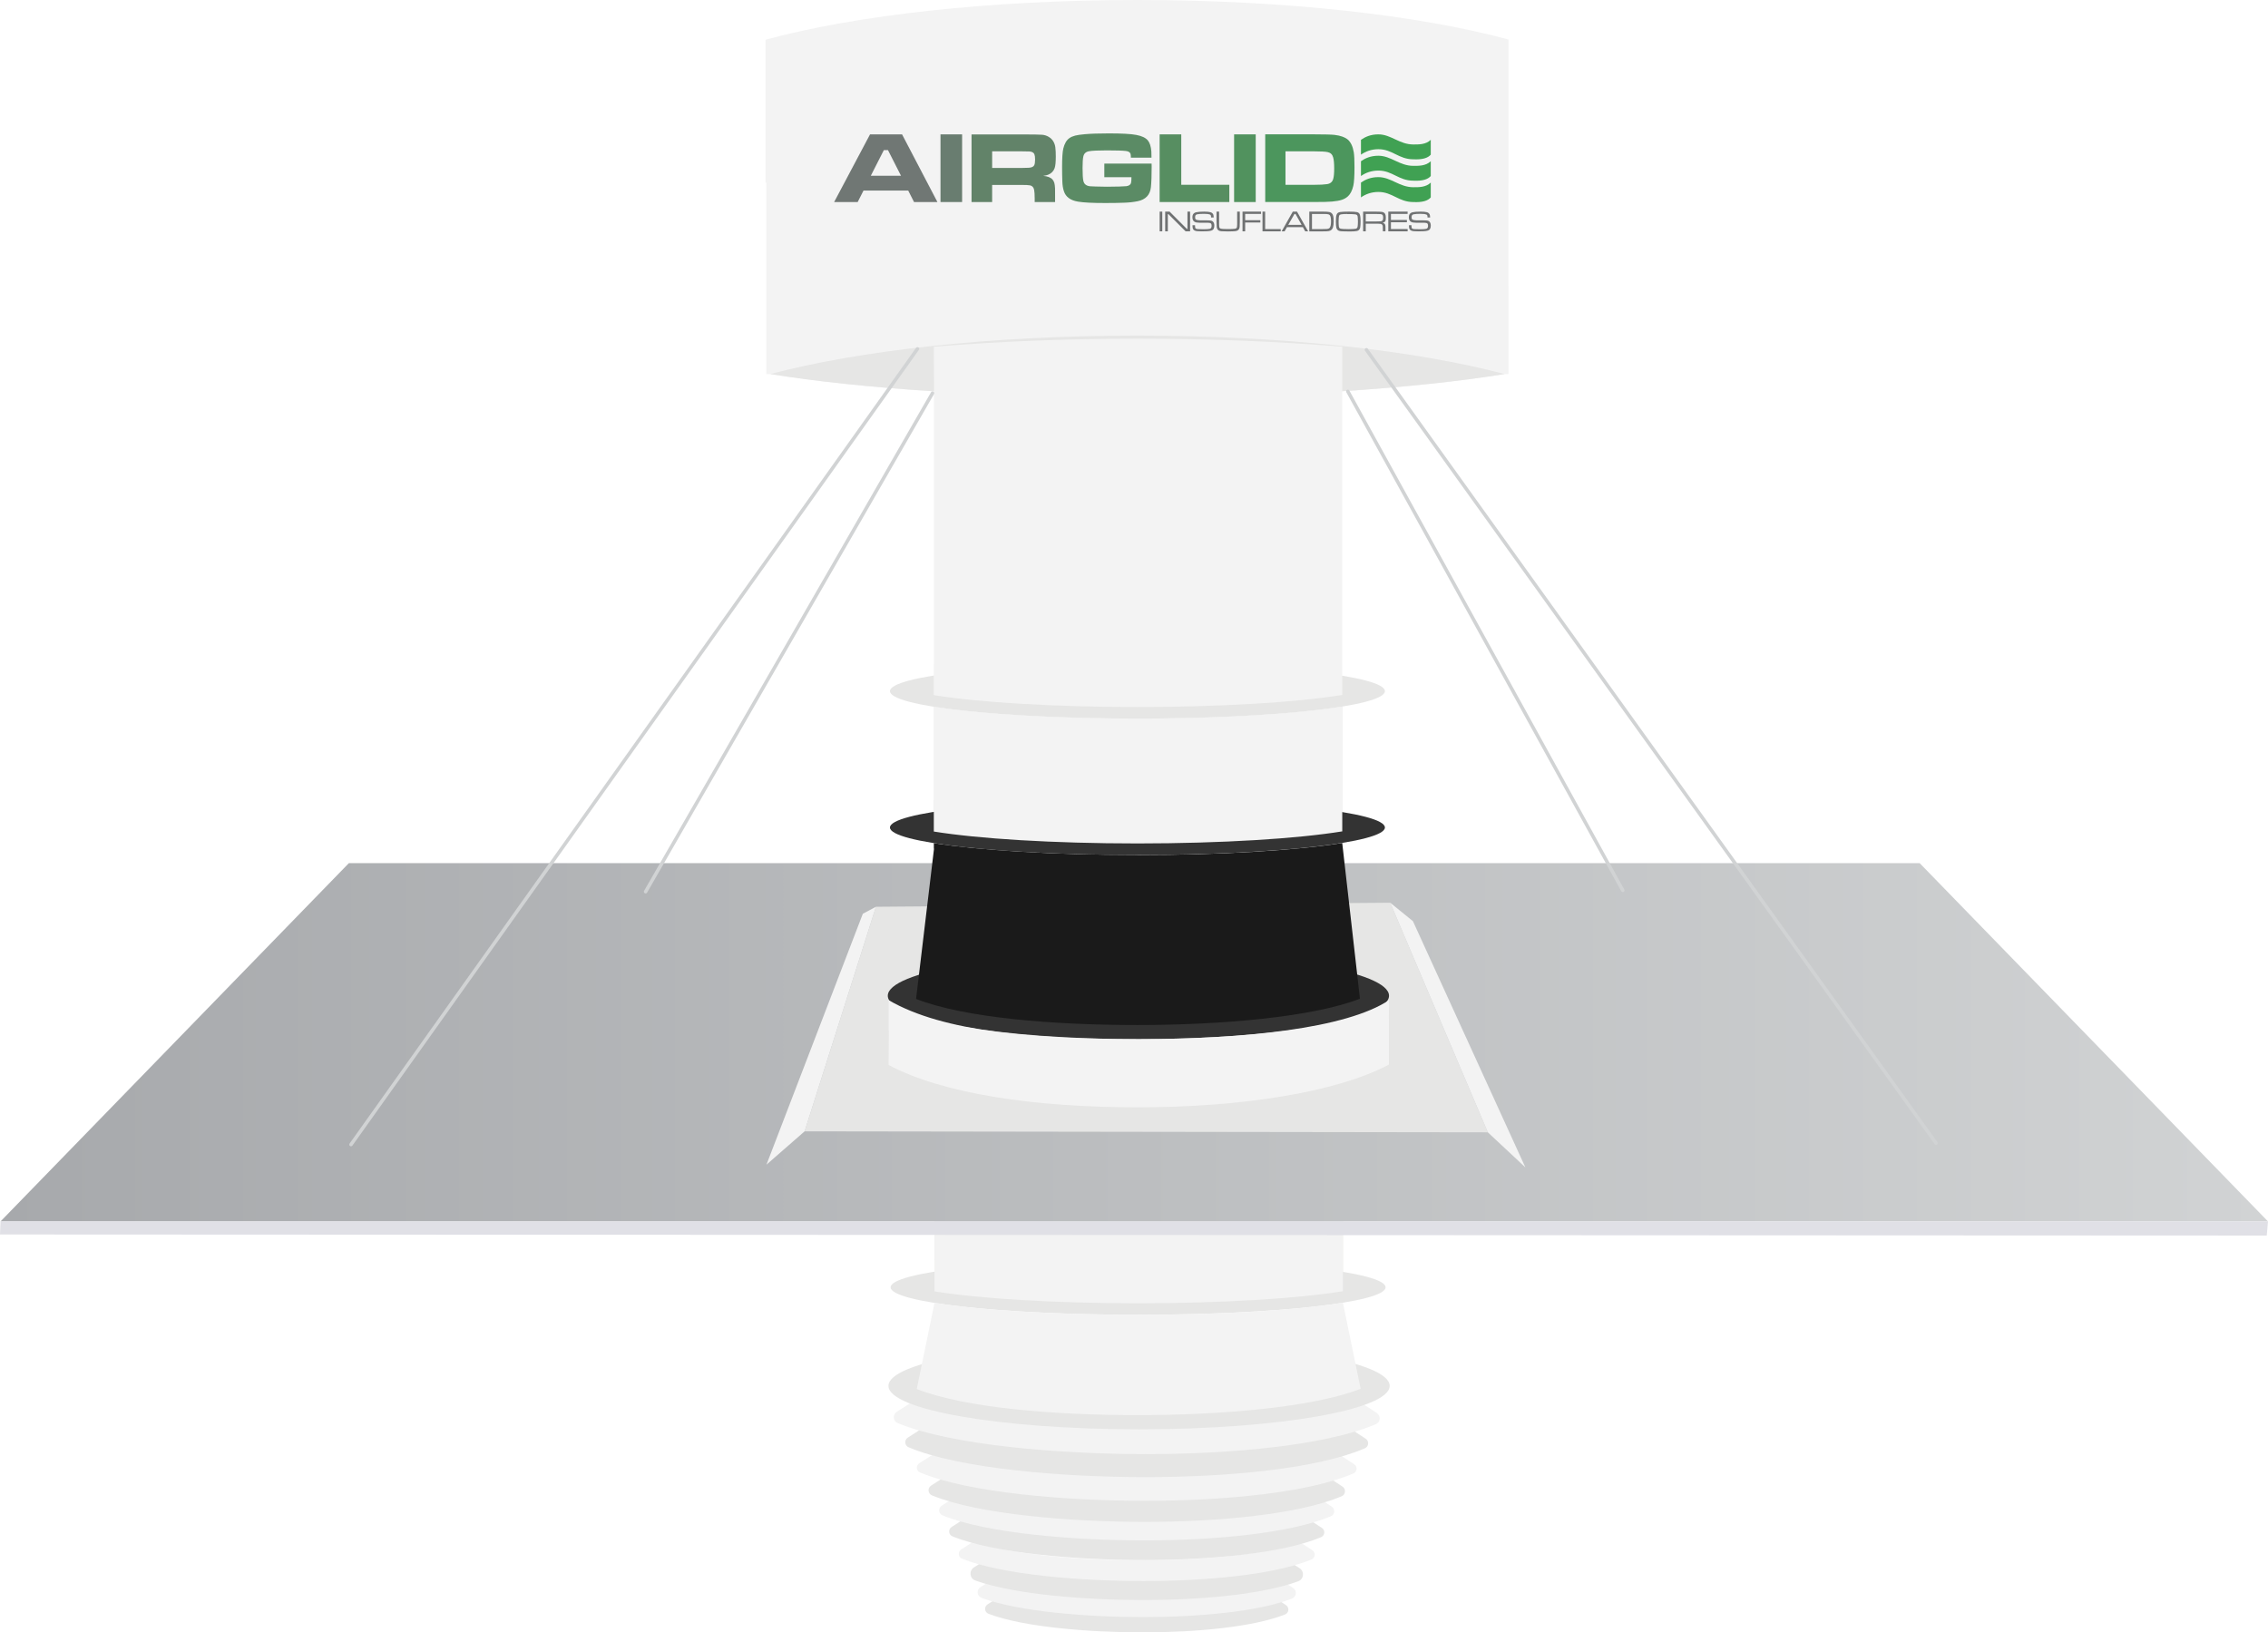 <svg xmlns="http://www.w3.org/2000/svg" xmlns:xlink="http://www.w3.org/1999/xlink" id="Layer_2" viewBox="0 0 651.49 468.91"><defs><linearGradient id="linear-gradient" x1=".15" y1="299.41" x2="651.49" y2="299.41" gradientUnits="userSpaceOnUse"><stop offset="0" stop-color="#a7a9ac"></stop><stop offset="1" stop-color="#d1d3d4"></stop></linearGradient></defs><g id="Layer_1-2"><path d="M328.34,463.79c-16.57,0-30.16-1.18-42.27-4.44l-2.38,1.52c-1.05.67-.91,2.26.26,2.71,9.99,3.83,28.97,5.34,44.25,5.34s31.72-1.51,40.93-5.14c1.15-.45,1.3-2.02.26-2.7l-2.27-1.49c-11.36,2.88-23.13,4.2-38.78,4.2Z" style="fill:#e6e6e5; stroke-width:0px;"></path><path d="M328.43,459.13c-17.44,0-31.75-1.24-44.5-4.67l-2.31,1.48c-1.2.77-.99,2.57.35,3.07,10.58,3.96,30.36,5.52,46.31,5.52s33.11-1.56,42.85-5.31c1.32-.51,1.51-2.28.33-3.05l-2.21-1.45c-11.96,3.03-24.35,4.42-40.82,4.42Z" style="fill:#f3f3f3; stroke-width:0px;"></path><path d="M328.53,453.95c-18.36,0-33.42-1.31-46.84-4.92l-1.93,1.24c-1.47.94-1.24,3.17.4,3.75,11.26,4.02,31.69,5.61,48.21,5.61s34.22-1.59,44.55-5.39c1.62-.6,1.86-2.8.41-3.74l-1.84-1.2c-12.59,3.19-25.63,4.65-42.97,4.65Z" style="fill:#e6e6e5; stroke-width:0px;"></path><path d="M328.64,448.21c-19.32,0-35.18-1.37-49.3-5.18l-3.24,2.07c-1.02.66-.89,2.2.23,2.65,11.5,4.62,34.04,6.43,52.14,6.43s37.62-1.82,48.26-6.2c1.12-.46,1.25-1.98.24-2.65l-3.1-2.03c-13.25,3.36-26.98,4.9-45.23,4.9Z" style="fill:#f3f3f3; stroke-width:0px;"></path><path d="M328.75,441.86c-20.34,0-37.03-1.45-51.9-5.45l-3.49,2.23c-1.04.67-.91,2.24.24,2.7,12.08,4.89,35.88,6.81,54.97,6.81s39.71-1.92,50.89-6.56c1.14-.47,1.28-2.02.25-2.69l-3.35-2.19c-13.95,3.54-28.4,5.15-47.61,5.15Z" style="fill:#e6e6e5; stroke-width:0px;"></path><path d="M328.87,435.88c-21.41,0-38.98-1.52-54.63-5.74l-3.74,2.39c-1.07.69-.93,2.3.24,2.78,12.69,5.17,37.8,7.19,57.93,7.19s41.87-2.03,53.63-6.93c1.17-.49,1.31-2.08.26-2.77l-3.58-2.35c-14.68,3.72-29.89,5.42-50.11,5.42Z" style="fill:#f3f3f3; stroke-width:0px;"></path><path d="M329,430.21c-22.54,0-41.04-1.6-57.5-6.04l-4.03,2.58c-1.09.7-.95,2.33.25,2.82,13.32,5.47,39.84,7.61,61.09,7.61s44.22-2.15,56.57-7.35c1.18-.49,1.31-2.11.25-2.8l-3.87-2.53c-15.45,3.92-31.46,5.71-52.75,5.71Z" style="fill:#e6e6e5; stroke-width:0px;"></path><path d="M329.13,423.8c-23.72,0-43.19-1.69-60.53-6.36l-4.54,2.9c-1.02.65-.89,2.17.22,2.64,13.91,5.86,42.09,8.15,64.64,8.15s46.94-2.3,59.86-7.87c1.1-.47,1.23-1.97.23-2.63l-4.36-2.85c-16.27,4.12-33.12,6.01-55.53,6.01Z" style="fill:#f3f3f3; stroke-width:0px;"></path><path d="M329.26,416.61c-24.97,0-45.47-1.78-63.72-6.69l-4.77,3.05c-1.07.69-.94,2.29.23,2.78,14.65,6.17,44.3,8.58,68.04,8.58s49.41-2.42,63.01-8.28c1.16-.5,1.3-2.08.24-2.77l-4.58-3c-17.12,4.34-34.86,6.33-58.45,6.33Z" style="fill:#e6e6e5; stroke-width:0px;"></path><path d="M329.41,409.57c-26.29,0-47.86-1.87-67.07-7.04l-4.75,3.04c-1.24.79-1.09,2.66.27,3.23,15.52,6.4,46.5,8.91,71.32,8.91s51.65-2.52,66.04-8.59c1.35-.57,1.5-2.41.28-3.21l-4.56-2.99c-18.03,4.57-36.7,6.66-61.53,6.66Z" style="fill:#f3f3f3; stroke-width:0px;"></path><path d="M326.92,338.5c-24.21,0-45.6-1.34-58.43-3.39v26.83s-.04,0-.06.01v9c12.83,2.07,34.24,3.42,58.5,3.42s46.05-1.38,58.83-3.47v-35.85c-12.79,2.09-34.37,3.46-58.83,3.46Z" style="fill:#e6e6e5; stroke-width:0px;"></path><ellipse cx="326.92" cy="369.79" rx="71.09" ry="7.89" style="fill:#e6e6e5; stroke-width:0px;"></ellipse><ellipse cx="327.2" cy="398.11" rx="71.99" ry="12.48" style="fill:#e6e6e5; stroke-width:0px;"></ellipse><path d="M326.92,377.68c-24.25,0-45.65-1.35-58.48-3.4l-5.1,24.74c14.01,5.45,39.33,7.49,63.59,7.49s50.39-2.29,63.92-7.56l-5.09-24.72c-12.79,2.09-34.37,3.46-58.83,3.46Z" style="fill:#f3f3f3; stroke-width:0px;"></path><path d="M326.92,298.48c-24.21,0-45.6-1.34-58.43-3.39v66.86s-.04,0-.06.01v9c12.83,2.07,34.24,3.42,58.5,3.42s46.05-1.38,58.83-3.47v-75.88c-12.79,2.09-34.37,3.46-58.83,3.46Z" style="fill:#f3f3f3; stroke-width:0px;"></path><polygon points="651.49 350.87 .15 350.87 100.21 247.95 551.43 247.95 651.49 350.87" style="fill:url(#linear-gradient); stroke-width:0px;"></polygon><polygon points=".15 350.87 651.49 350.87 651.13 354.93 0 354.62 .15 350.87" style="fill:#e0e0e6; stroke-width:0px;"></polygon><path d="M326.73,206.42c-24.21,0-45.6-1.34-58.43-3.39v26.83s-.04,0-.06.01v9c12.83,2.07,34.24,3.42,58.5,3.42s46.05-1.38,58.83-3.47v-35.85c-12.79,2.09-34.37,3.46-58.83,3.46Z" style="fill:#e6e6e5; stroke-width:0px;"></path><ellipse cx="326.73" cy="198.54" rx="71.09" ry="7.89" style="fill:#e6e6e5; stroke-width:0px;"></ellipse><ellipse cx="326.73" cy="237.71" rx="71.09" ry="7.89" style="fill:#333; stroke-width:0px;"></ellipse><polygon points="231.13 324.99 427.38 325.27 399.35 259.32 251.62 260.48 231.13 324.99" style="fill:#e6e6e5; stroke-width:0px;"></polygon><path d="M433.33,52.49V11.35s-.01,0-.02,0v-.03h-.11c-25.57-6.92-63.78-11.32-106.48-11.32s-80.9,4.4-106.47,11.32h-.11v.03c-.08.02-.16.04-.23.06v41.02c.08.02.16.04.23.06v54.97h1.21c25.56,4.13,63.29,6.74,105.37,6.74s79.81-2.61,105.37-6.74h1.22v-.2s.01,0,.02,0v-25.16s-.01,0-.02,0v-29.61s.01,0,.02,0Z" style="fill:#f3f3f3; stroke-width:0px;"></path><polygon points="220.17 334.56 231.13 324.99 251.62 260.48 247.85 262.49 220.17 334.56" style="fill:#f3f3f3; stroke-width:0px;"></polygon><polygon points="427.38 325.27 438.17 335.35 405.87 264.62 399.35 259.32 427.38 325.27" style="fill:#f3f3f3; stroke-width:0px;"></polygon><path d="M432.26,107.47c-25.56-6.78-63.36-11.07-105.53-11.07s-79.97,4.29-105.53,11.07h.16c25.56,4.13,63.29,6.74,105.37,6.74s79.81-2.61,105.37-6.74h.16Z" style="fill:#e6e6e5; stroke-width:0px;"></path><ellipse cx="327.01" cy="286.04" rx="71.99" ry="12.48" style="fill:#333; stroke-width:0px;"></ellipse><path d="M326.73,245.6c-24.25,0-45.65-1.35-58.48-3.4v1.58s.04,0,.05,0l-5.16,43.18c14.01,5.45,39.33,7.49,63.59,7.49s50.39-2.29,63.92-7.56l-5.09-44.73c-12.79,2.09-34.37,3.46-58.83,3.46Z" style="fill:#1a1a1a; stroke-width:0px;"></path><path d="M385.29,99.58c-17.75-1.47-37.52-2.29-58.36-2.29s-40.6.82-58.36,2.29h-.28v.02s-.04,0-.05,0v10.18s.04-9.92.05-9.92v90.81s-.04,0-.06.01v9c12.83,2.07,34.24,3.42,58.5,3.42s46.05-1.38,58.83-3.47v-100.06h-.27Z" style="fill:#f3f3f3; stroke-width:0px;"></path><path d="M255.24,305.93c15.8,8.34,41.94,12.16,71.66,12.16s57.09-4.32,72.06-12.27v-12.78l.03-5.73c-12.21,8.14-41.76,11.19-71.73,11.19s-56.22-2.03-71.99-11.19v8.8s.03,0,.05,0" style="fill:#f3f3f3; stroke-width:0px;"></path><path d="M326.73,206.42c-24.21,0-45.6-1.34-58.43-3.39v26.83s-.04,0-.06.01v9c12.83,2.07,34.24,3.42,58.5,3.42s46.05-1.38,58.83-3.47v-35.85c-12.79,2.09-34.37,3.46-58.83,3.46Z" style="fill:#f3f3f3; stroke-width:0px;"></path><line x1="267.87" y1="112.94" x2="185.45" y2="256.15" style="fill:none; stroke:#d1d3d4; stroke-linecap:round; stroke-linejoin:round;"></line><line x1="263.54" y1="100.22" x2="100.83" y2="328.79" style="fill:none; stroke:#d1d3d4; stroke-linecap:round; stroke-linejoin:round;"></line><line x1="387.17" y1="112.43" x2="466.15" y2="255.77" style="fill:none; stroke:#d1d3d4; stroke-linecap:round; stroke-linejoin:round;"></line><line x1="392.51" y1="100.48" x2="556.12" y2="328.36" style="fill:none; stroke:#d1d3d4; stroke-linecap:round; stroke-linejoin:round;"></line><polygon points="339.32 38.6 333.11 38.6 333.11 58.04 353.13 58.04 353.13 53.08 339.32 53.08 339.32 38.6" style="fill:#578e61; stroke-width:0px;"></polygon><rect x="354.5" y="38.6" width="6.21" height="19.44" style="fill:#51925e; stroke-width:0px;"></rect><path d="M317.22,47.02v3.88h7.79c0,.7-.03,1.22-.1,1.57-.11.55-.55.89-1.32,1.01-.85.09-2.73.14-5.65.16-2.67-.04-4.27-.08-4.8-.13-1.08-.11-1.72-.61-1.93-1.51-.16-.67-.24-1.92-.24-3.76,0-1.6.08-2.71.23-3.33.19-.82.73-1.31,1.64-1.47.95-.16,2.65-.24,5.11-.24,2.76,0,4.6.06,5.54.18.71.1,1.14.38,1.27.85.05.19.08.54.09,1.06h5.92c0-.81-.01-1.4-.04-1.79-.12-1.45-.46-2.51-1.02-3.18-.64-.75-1.74-1.27-3.3-1.56-1.54-.3-4.18-.44-7.89-.44-2.89,0-5.19.08-6.88.23-1.2.1-2.14.24-2.79.4-.66.17-1.21.41-1.65.72-.83.58-1.42,1.58-1.76,2.99-.24,1.01-.35,2.77-.35,5.28,0,1.48.02,2.88.07,4.19.03,1.04.18,1.97.44,2.77.52,1.65,1.87,2.66,4.06,3.02,1.57.27,4.19.4,7.86.4,2.07,0,3.86-.03,5.36-.09,1.42-.04,2.73-.19,3.92-.43,2.31-.47,3.58-1.83,3.81-4.07.14-1.38.21-3.35.21-5.9,0-.12,0-.4-.02-.83h-13.53Z" style="fill:#5b8b65; stroke-width:0px;"></path><rect x="270.16" y="38.6" width="6.21" height="19.44" style="fill:#697d70; stroke-width:0px;"></rect><path d="M405.98,53.78c-4,0-6.4-2.9-10.03-2.9-2.22,0-3.78.71-5.01,1.57v4.26c1.34-.95,3.01-1.57,5.01-1.57,4.03,0,5.81,2.9,10.03,2.9,2.57.13,4.17-.35,5.01-1.33v-4.26c-1.43,1.4-3.54,1.33-5.01,1.33Z" style="fill:#40a153; stroke-width:0px;"></path><path d="M405.98,41.5c-4,0-6.4-2.9-10.03-2.9-2.22,0-3.78.71-5.01,1.57v4.26c1.34-.95,3.01-1.57,5.01-1.57,4.03,0,5.81,2.9,10.03,2.9,2.57.13,4.17-.35,5.01-1.33v-4.26c-1.43,1.4-3.54,1.33-5.01,1.33Z" style="fill:#40a153; stroke-width:0px;"></path><path d="M405.98,47.64c-4,0-6.4-2.9-10.03-2.9-2.22,0-3.78.71-5.01,1.57v4.26c1.34-.95,3.01-1.57,5.01-1.57,4.03,0,5.81,2.9,10.03,2.9,2.57.13,4.17-.35,5.01-1.33v-4.26c-1.43,1.4-3.54,1.33-5.01,1.33Z" style="fill:#40a153; stroke-width:0px;"></path><path d="M381.4,43.7c-.65-.15-1.96-.23-3.95-.23h-8.19v9.62h8.24c1.67,0,2.92-.07,3.75-.2.92-.15,1.5-.66,1.73-1.52.18-.63.27-1.61.27-2.96,0-1.44-.1-2.5-.29-3.17-.22-.85-.75-1.36-1.56-1.53Z" style="fill:none; stroke-width:0px;"></path><polygon points="253.89 43.12 250.14 50.49 258.81 50.49 255.07 43.12 253.89 43.12" style="fill:none; stroke-width:0px;"></polygon><path d="M295.71,43.51c-.26-.02-1.06-.03-2.39-.04h-8.3v4.78h8.32c1.24-.02,1.98-.04,2.21-.06.84-.04,1.36-.3,1.58-.77.15-.32.23-.87.23-1.64,0-.66-.07-1.16-.2-1.48-.2-.48-.68-.74-1.44-.8Z" style="fill:none; stroke-width:0px;"></path><path d="M387.17,40.11c-.82-.7-2.09-1.16-3.81-1.36-.89-.1-2.86-.16-5.9-.16h-14.02v19.44h14.03c2.52,0,4.25-.04,5.17-.13,1.18-.11,2.11-.27,2.8-.5.69-.23,1.28-.56,1.76-1.01.71-.65,1.22-1.65,1.54-3.02.23-1.01.34-2.79.34-5.37,0-2.01-.07-3.42-.2-4.23-.28-1.69-.85-2.91-1.72-3.67ZM382.98,51.37c-.23.86-.82,1.37-1.73,1.52-.83.13-2.07.2-3.75.2h-8.24v-9.62h8.19c1.99,0,3.31.08,3.95.23.82.18,1.34.69,1.56,1.53.19.68.29,1.73.29,3.17,0,1.35-.09,2.34-.27,2.96Z" style="fill:#4c965d; stroke-width:0px;"></path><path d="M249.92,38.6l-10.31,19.44h6.76l1.67-3.29h12.85l1.67,3.29h6.72l-10.16-19.44h-9.19ZM250.14,50.49l3.75-7.37h1.18l3.75,7.37h-8.67Z" style="fill:#707774; stroke-width:0px;"></path><path d="M302.96,48.25c.22-.63.32-1.73.32-3.32,0-1.01-.04-1.87-.13-2.58-.07-.61-.26-1.2-.59-1.75-.31-.52-.75-.95-1.32-1.29-.56-.34-1.19-.54-1.89-.6-.61-.06-2.6-.09-5.98-.1h-14.29v19.44h5.92v-4.93h8.33c1.31,0,2.17.04,2.58.13.62.14,1,.56,1.15,1.28.1.5.16,1.33.16,2.49v1.03h5.86v-1.8c0-1.08,0-1.8-.01-2.15-.04-.69-.11-1.2-.21-1.56-.1-.35-.27-.67-.5-.95-.54-.62-1.44-.97-2.69-1.07.63-.09,1.1-.2,1.41-.33.92-.36,1.55-1.01,1.89-1.94ZM297.11,47.42c-.22.47-.74.72-1.58.77-.23.02-.96.04-2.21.06h-8.32v-4.78h8.3c1.33,0,2.13.02,2.39.04.76.05,1.24.32,1.44.8.13.32.2.82.2,1.48,0,.77-.08,1.32-.23,1.64Z" style="fill:#628369; stroke-width:0px;"></path><path d="M333.11,60.79h.76v5.67h-.76v-5.67ZM334.71,60.79h1.26l4.96,4.97h.17v-4.97h.76v5.67h-1.28l-4.95-4.95h-.17v4.95h-.76v-5.67ZM342.55,64.69h.73c0,.06,0,.1,0,.13,0,.33.03.55.07.65.04.1.12.18.23.23.11.05.28.09.51.11.29.03.85.04,1.68.04.78,0,1.35-.04,1.73-.12.36-.08.54-.36.54-.84,0-.28-.04-.48-.12-.61-.08-.13-.21-.2-.41-.24-.22-.04-.58-.06-1.1-.06h-1.83c-.67,0-1.14-.09-1.43-.26-.25-.15-.42-.34-.5-.58-.08-.22-.12-.47-.12-.75,0-.51.14-.88.43-1.11.18-.15.38-.25.6-.3.54-.13,1.33-.19,2.37-.19.78,0,1.38.06,1.79.17.19.05.36.14.51.27.15.13.25.27.3.42.07.18.1.46.11.82h-.76v-.09c0-.28-.03-.46-.09-.55-.1-.17-.37-.29-.79-.35-.28-.04-.66-.06-1.11-.06-.91,0-1.57.05-1.99.14-.27.06-.44.19-.52.39-.05.11-.07.25-.07.43,0,.26.03.44.1.56.11.19.5.3,1.18.34.19.01,1.02.02,2.5.02.54,0,.92.07,1.15.21.39.24.58.67.58,1.28,0,.41-.07.74-.21.97-.14.24-.36.39-.64.48-.34.1-.73.16-1.17.18-.51.02-1.04.04-1.59.04-.62,0-1.07-.02-1.34-.05-.31-.04-.55-.1-.73-.2-.18-.09-.32-.22-.41-.38-.11-.19-.17-.47-.17-.84,0-.05,0-.16,0-.32h0ZM349.43,60.79h.76v2.79c0,.82,0,1.32.03,1.49.03.32.16.51.38.58.29.1.96.15,2.02.15s1.71-.03,2.09-.09c.33-.05.53-.19.59-.4.04-.16.07-.47.08-.94,0-.05,0-.32,0-.79v-2.79h.76v2.79c0,.76-.02,1.28-.04,1.57-.03.35-.13.62-.3.82-.17.2-.41.33-.73.39-.27.05-.63.08-1.07.09l-1.2.03c-1-.01-1.63-.03-1.89-.05-.28-.03-.5-.07-.66-.13-.16-.06-.3-.16-.41-.28-.19-.21-.3-.46-.33-.76-.03-.29-.05-.85-.06-1.67v-2.79ZM356.92,66.46v-5.67h5.32v.66h-4.56v1.8h4.36v.66h-4.36v2.54h-.76ZM362.66,60.79h.76v5.01h4.47v.66h-5.23v-5.67ZM374.93,66.46l-.67-1.2h-4.58l-.68,1.2h-.85l3.21-5.67h1.21l3.2,5.67h-.84ZM373.9,64.6l-1.76-3.14h-.3l-1.79,3.14h3.86ZM376.1,66.46v-5.67h3.91c.86,0,1.47.04,1.82.11.42.09.74.31.96.68.14.24.24.59.28,1.07.02.25.03.58.03.98,0,.69-.06,1.24-.19,1.65-.19.63-.6.99-1.23,1.1-.33.06-.87.08-1.62.08h-3.97ZM376.86,65.8h3.18c.63,0,1.02,0,1.16-.03.33-.04.58-.14.73-.31.27-.29.41-.92.41-1.87,0-.89-.12-1.48-.34-1.76-.09-.11-.2-.19-.34-.24-.14-.05-.33-.09-.57-.11-.14-.01-.5-.02-1.08-.02h-3.14v4.34ZM387.49,60.79c1.12,0,1.89.05,2.32.15.31.07.55.24.72.5.2.32.3,1.06.3,2.23,0,.7-.04,1.26-.11,1.67-.1.56-.41.9-.93,1.01-.42.09-1.05.14-1.89.14-.48,0-1,0-1.55-.02-.55-.01-.91-.03-1.08-.04-.28-.03-.5-.07-.67-.14-.16-.06-.31-.16-.43-.3-.15-.16-.25-.34-.3-.56-.08-.35-.13-.95-.13-1.79,0-.92.06-1.57.19-1.94.15-.45.49-.71,1.02-.79.5-.08,1.35-.12,2.53-.12h0ZM386.96,61.47c-.74,0-1.3.03-1.68.1-.31.05-.5.16-.58.34-.12.27-.18.83-.18,1.67,0,.69.03,1.2.07,1.52.04.26.15.44.33.52.17.08.49.13.96.16.56.02,1.06.04,1.5.04.93,0,1.6-.04,2.01-.11.17-.03.3-.09.39-.18.09-.09.15-.22.19-.39.06-.34.1-.84.1-1.48,0-.28,0-.58-.03-.89-.02-.31-.04-.53-.06-.64-.06-.31-.27-.49-.64-.55-.27-.04-.57-.06-.9-.07-.43,0-.93-.01-1.48-.01h0ZM391.56,66.46v-5.67h3.53c.96.01,1.57.03,1.84.07.47.06.79.27.97.63.12.24.18.57.18.99,0,.4-.03.69-.08.89-.1.32-.38.53-.85.63.24.04.44.14.58.28.08.08.13.17.17.27.03.1.06.23.07.4,0,.1.01.33.01.69v.8h-.76v-.54c0-.46,0-.78-.03-.96-.06-.36-.26-.57-.61-.63-.16-.02-.37-.04-.63-.04h-.86s-2.77,0-2.77,0v2.18h-.76ZM392.32,63.62h2.77c.73,0,1.22-.01,1.48-.04.37-.04.59-.2.67-.46.05-.18.07-.39.07-.63,0-.43-.09-.71-.27-.83-.12-.09-.29-.14-.52-.16-.32-.03-.79-.04-1.43-.04h-2.77v2.17ZM398.79,66.46v-5.67h5.55v.66h-4.79v1.73h4.59v.66h-4.59v1.95h4.8v.66h-5.56ZM404.72,64.69h.73c0,.06,0,.1,0,.13,0,.33.03.55.07.65.04.1.12.18.23.23.11.05.28.09.51.11.29.03.85.04,1.68.04.78,0,1.35-.04,1.73-.12.36-.08.54-.36.54-.84,0-.28-.04-.48-.12-.61-.07-.13-.21-.2-.41-.24-.22-.04-.58-.06-1.1-.06h-1.83c-.67,0-1.14-.09-1.43-.26-.25-.15-.42-.34-.5-.58-.08-.22-.12-.47-.12-.75,0-.51.14-.88.43-1.11.18-.15.38-.25.6-.3.54-.13,1.33-.19,2.37-.19.78,0,1.38.06,1.79.17.19.05.36.14.51.27.15.13.25.27.3.42.07.18.1.46.11.82h-.75v-.09c0-.28-.03-.46-.09-.55-.1-.17-.37-.29-.79-.35-.28-.04-.66-.06-1.11-.06-.91,0-1.57.05-1.99.14-.27.06-.44.19-.52.39-.05.11-.07.25-.07.43,0,.26.03.44.1.56.11.19.5.3,1.18.34.19.01,1.02.02,2.5.02.54,0,.92.07,1.15.21.39.24.58.67.58,1.28,0,.41-.07.74-.21.97-.14.24-.36.39-.64.48-.34.1-.73.16-1.17.18-.51.02-1.04.04-1.59.04-.62,0-1.07-.02-1.34-.05-.31-.04-.55-.1-.73-.2-.18-.09-.32-.22-.41-.38-.11-.19-.17-.47-.17-.84,0-.05,0-.16,0-.32h0Z" style="fill:#6f7172; fill-rule:evenodd; stroke-width:0px;"></path></g></svg>